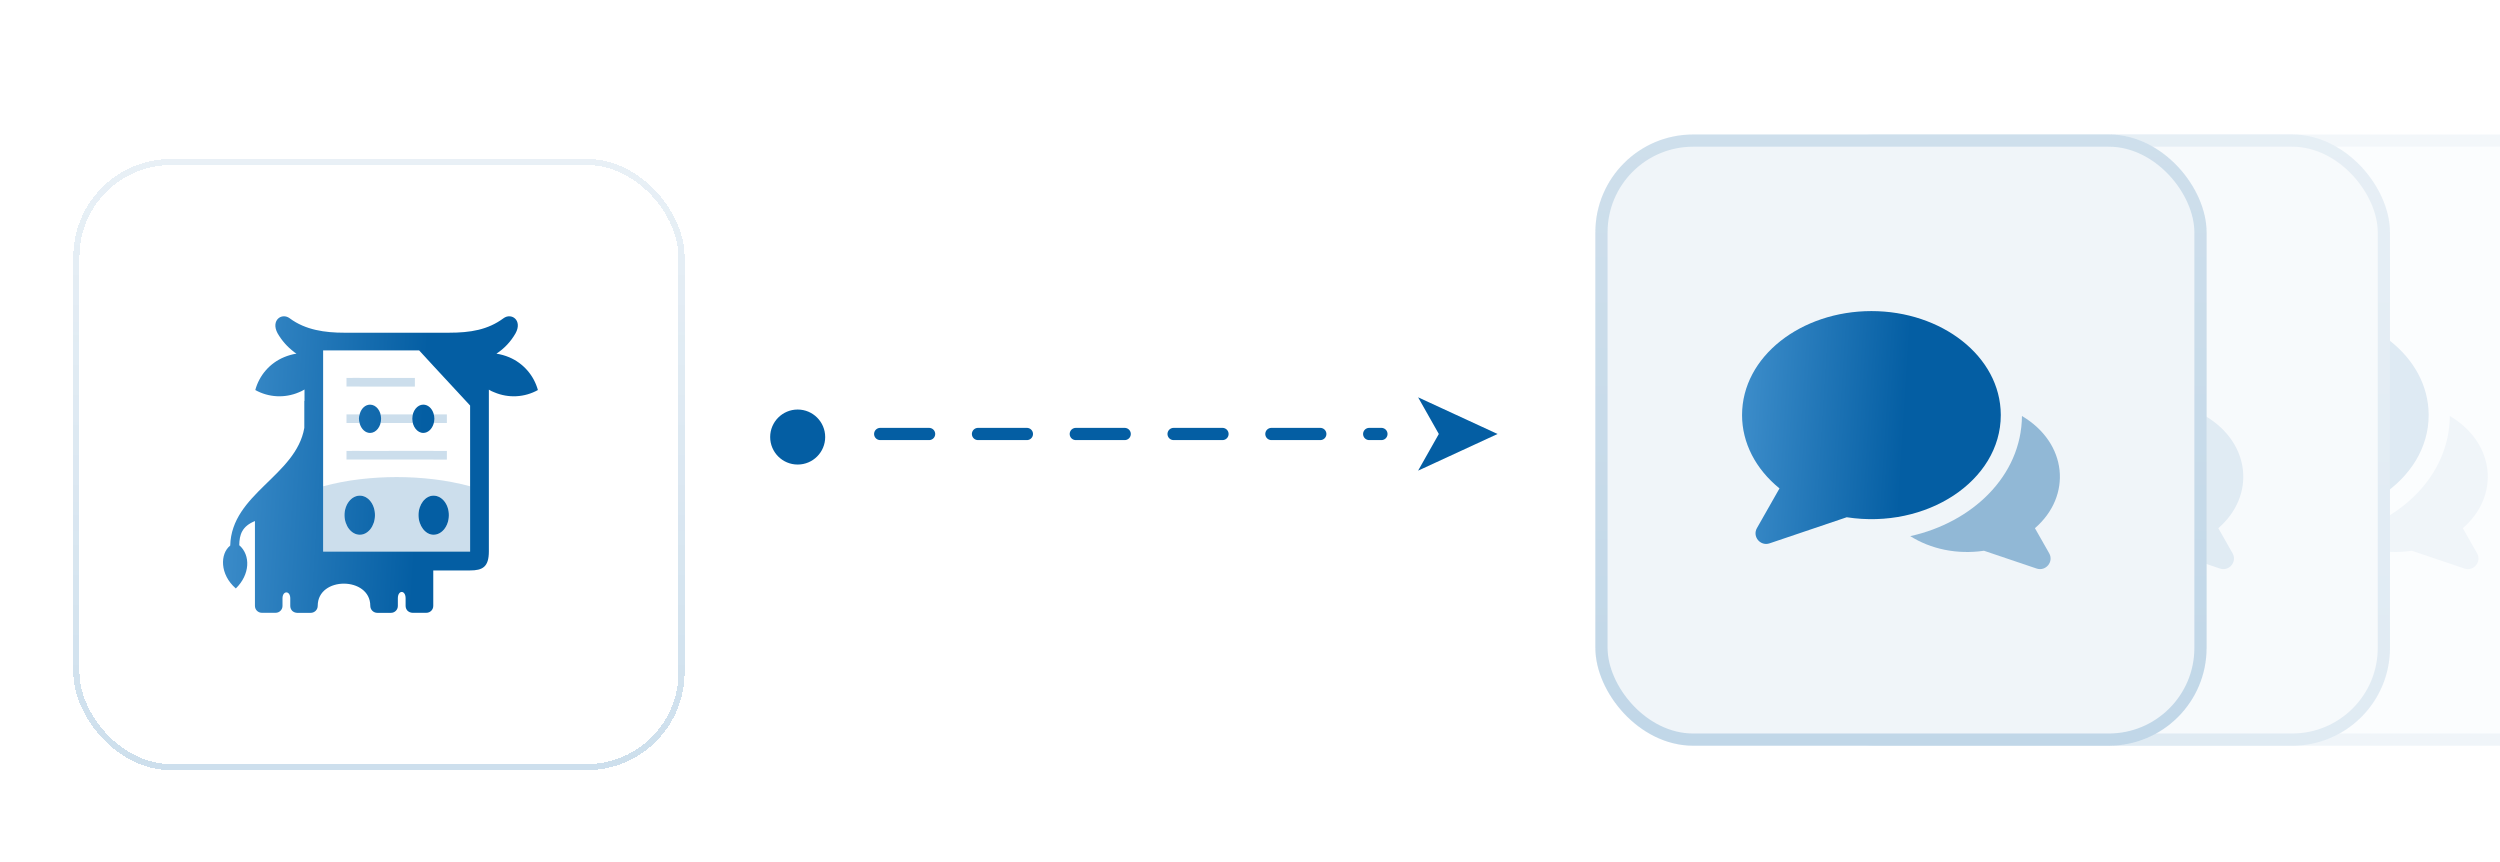 <svg width="409" height="141" viewBox="0 0 409 141" fill="none" xmlns="http://www.w3.org/2000/svg">
<g opacity="0.5">
<g opacity="0.5">
<rect x="331" y="22" width="100" height="100" rx="16" fill="white"/>
<rect x="331" y="22" width="100" height="100" rx="16" fill="#045EA3" fill-opacity="0.06"/>
<rect x="332" y="23" width="98" height="98" rx="15" stroke="url(#paint0_linear_2075_4785)" stroke-opacity="0.2" stroke-width="2"/>
<g opacity="0.5" clip-path="url(#clip0_2075_4785)">
<path d="M376.163 50.893C364.689 50.893 355 58.303 355 67.912C355 72.434 357.213 76.73 361.126 79.902L357.436 86.394C356.646 87.782 357.998 89.4 359.498 88.892L372.124 84.622C385.153 86.637 397.328 78.682 397.328 67.912V67.853C397.328 67.85 397.328 67.847 397.328 67.844C397.281 58.275 387.622 50.893 376.163 50.893Z" fill="#045EA3"/>
<path opacity="0.4" d="M402.916 86.413C409.033 81.111 408.242 72.475 400.793 68.058C400.71 77.902 392.603 85.488 382.519 87.712C385.853 89.819 390.165 90.757 394.578 90.102L403.184 93.012C404.683 93.519 406.035 91.902 405.246 90.514L402.916 86.413Z" fill="#045EA3"/>
</g>
</g>
<rect x="291" y="22" width="100" height="100" rx="16" fill="white"/>
<rect x="291" y="22" width="100" height="100" rx="16" fill="#045EA3" fill-opacity="0.06"/>
<rect x="292" y="23" width="98" height="98" rx="15" stroke="url(#paint1_linear_2075_4785)" stroke-opacity="0.2" stroke-width="2"/>
<g opacity="0.5" clip-path="url(#clip1_2075_4785)">
<path d="M336.163 50.893C324.689 50.893 315 58.303 315 67.912C315 72.434 317.213 76.73 321.126 79.902L317.436 86.394C316.646 87.782 317.998 89.4 319.498 88.892L332.124 84.622C345.153 86.637 357.328 78.682 357.328 67.912V67.853C357.328 67.85 357.328 67.847 357.328 67.844C357.281 58.275 347.622 50.893 336.163 50.893Z" fill="#045EA3"/>
<path opacity="0.4" d="M362.916 86.413C369.033 81.111 368.242 72.475 360.793 68.058C360.71 77.902 352.603 85.488 342.519 87.712C345.853 89.819 350.165 90.757 354.578 90.102L363.184 93.012C364.683 93.519 366.035 91.902 365.246 90.514L362.916 86.413Z" fill="#045EA3"/>
</g>
</g>
<g filter="url(#filter0_b_2075_4785)">
<rect x="261" y="22" width="100" height="100" rx="16" fill="white"/>
<rect x="261" y="22" width="100" height="100" rx="16" fill="#045EA3" fill-opacity="0.06"/>
<rect x="262" y="23" width="98" height="98" rx="15" stroke="url(#paint2_linear_2075_4785)" stroke-opacity="0.2" stroke-width="2"/>
<g clip-path="url(#clip2_2075_4785)">
<path d="M306.163 50.893C294.689 50.893 285 58.303 285 67.912C285 72.434 287.213 76.73 291.126 79.902L287.436 86.394C286.646 87.782 287.998 89.4 289.498 88.892L302.124 84.622C315.153 86.637 327.328 78.682 327.328 67.912V67.853C327.328 67.85 327.328 67.847 327.328 67.844C327.281 58.275 317.622 50.893 306.163 50.893Z" fill="url(#paint3_linear_2075_4785)"/>
<path opacity="0.4" d="M332.916 86.413C339.033 81.111 338.242 72.475 330.793 68.058C330.71 77.902 322.603 85.488 312.519 87.712C315.853 89.819 320.165 90.757 324.578 90.102L333.184 93.012C334.683 93.519 336.035 91.902 335.246 90.514L332.916 86.413Z" fill="#045EA3"/>
</g>
</g>
<g filter="url(#filter1_d_2075_4785)">
<rect x="12" y="22" width="100" height="100" rx="16" fill="white" shape-rendering="crispEdges"/>
<rect x="12.5" y="22.5" width="99" height="99" rx="15.5" stroke="url(#paint4_linear_2075_4785)" stroke-opacity="0.2" shape-rendering="crispEdges"/>
<path fill-rule="evenodd" clip-rule="evenodd" d="M72.901 50.432H73.433C76.972 50.432 79.802 49.961 82.365 48.073C83.663 47.103 85.522 48.397 84.343 50.53C83.58 51.872 82.509 53.014 81.218 53.86C81.937 53.971 82.64 54.169 83.311 54.45C84.446 54.932 85.457 55.665 86.269 56.593C87.081 57.522 87.672 58.621 88 59.81C86.922 60.41 85.721 60.756 84.489 60.822C83.257 60.888 82.027 60.672 80.891 60.191C80.572 60.076 80.266 59.928 79.978 59.749V86.199C79.978 88.763 78.946 89.324 76.882 89.324H70.882V95.102C70.885 95.251 70.859 95.4 70.804 95.539C70.75 95.678 70.668 95.804 70.564 95.912C70.46 96.019 70.336 96.104 70.198 96.162C70.061 96.221 69.913 96.252 69.764 96.253H67.475C67.181 96.24 66.9 96.125 66.681 95.929C66.47 95.709 66.354 95.415 66.357 95.11V93.882C66.357 92.498 65.088 92.498 65.088 93.882V95.11C65.091 95.26 65.064 95.408 65.01 95.547C64.955 95.686 64.873 95.813 64.769 95.92C64.665 96.027 64.541 96.112 64.404 96.171C64.266 96.229 64.119 96.26 63.97 96.261H61.725C61.575 96.261 61.425 96.231 61.286 96.173C61.146 96.115 61.02 96.031 60.913 95.924C60.807 95.817 60.722 95.69 60.665 95.55C60.608 95.411 60.578 95.261 60.579 95.11C60.579 90.307 51.979 90.245 51.979 95.11C51.98 95.261 51.95 95.411 51.893 95.55C51.836 95.69 51.751 95.817 51.645 95.924C51.538 96.031 51.411 96.115 51.272 96.173C51.133 96.231 50.983 96.261 50.832 96.261H48.605C48.309 96.252 48.027 96.137 47.81 95.938C47.599 95.717 47.483 95.423 47.487 95.118V93.89C47.487 92.592 46.217 92.592 46.217 93.89V95.118C46.218 95.268 46.19 95.416 46.133 95.554C46.076 95.692 45.993 95.817 45.887 95.923C45.782 96.029 45.656 96.112 45.518 96.169C45.38 96.225 45.232 96.254 45.083 96.253H42.826C42.677 96.252 42.529 96.221 42.392 96.162C42.255 96.104 42.13 96.019 42.026 95.912C41.922 95.804 41.841 95.678 41.786 95.539C41.731 95.4 41.705 95.251 41.708 95.102V81.244C39.612 82.1 39.169 83.427 39.141 85.196C41.029 86.834 40.91 90.004 38.58 92.272C35.926 89.971 35.987 86.58 37.666 85.253C37.875 76.764 48.428 73.844 49.784 66.006V61.579H49.817V59.72C49.517 59.907 49.2 60.065 48.871 60.191C47.736 60.672 46.505 60.888 45.274 60.822C44.043 60.756 42.843 60.41 41.766 59.81C42.086 58.617 42.674 57.512 43.487 56.582C44.3 55.651 45.315 54.919 46.455 54.441C47.111 54.165 47.799 53.967 48.502 53.852C48.383 53.766 48.236 53.675 48.093 53.59H48.121C47.019 52.762 46.096 51.718 45.41 50.522C44.264 48.397 46.098 47.103 47.397 48.073C49.964 49.99 53.175 50.432 56.332 50.432H72.901Z" fill="url(#paint5_linear_2075_4785)"/>
<path fill-rule="evenodd" clip-rule="evenodd" d="M70.927 55.887L76.91 62.345V86.241H70.927V83.485C72.311 83.485 73.433 82.043 73.433 80.274C73.433 78.505 72.311 77.088 70.927 77.088V65.355C71.02 65.081 71.07 64.793 71.074 64.504C71.07 64.212 71.02 63.924 70.927 63.648V55.887ZM58.867 53.324H68.568L70.927 55.887V63.644C70.661 62.788 70.014 62.198 69.244 62.198C68.273 62.198 67.446 63.23 67.446 64.499C67.446 65.769 68.265 66.826 69.244 66.826C70.014 66.826 70.661 66.207 70.927 65.351V77.088C69.572 77.088 68.47 78.534 68.47 80.274C68.47 82.014 69.592 83.485 70.927 83.485V86.241H58.867V83.485C60.222 83.485 61.344 82.043 61.344 80.274C61.344 78.505 60.235 77.088 58.867 77.088V65.355C59.133 66.211 59.78 66.83 60.546 66.83C61.52 66.83 62.348 65.798 62.348 64.504C62.348 63.209 61.529 62.202 60.546 62.202C59.78 62.202 59.133 62.792 58.867 63.676V53.324ZM52.863 53.324H58.867V63.672C58.77 63.934 58.72 64.212 58.719 64.491C58.72 64.785 58.77 65.077 58.867 65.355V77.088C57.483 77.088 56.361 78.534 56.361 80.274C56.361 82.014 57.483 83.485 58.867 83.485V86.241H52.863V53.324Z" fill="white"/>
<path opacity="0.2" fill-rule="evenodd" clip-rule="evenodd" d="M76.91 75.556V86.24H70.927V83.484C72.311 83.484 73.433 82.043 73.433 80.274C73.433 78.505 72.311 77.088 70.927 77.088V74.405C72.947 74.644 74.946 75.028 76.91 75.556ZM70.927 71.191V69.774H73.11V71.191H70.927ZM70.984 63.791H73.11V65.204H70.984C71.048 64.974 71.079 64.737 71.074 64.499C71.075 64.26 71.045 64.022 70.984 63.791ZM70.927 86.24H58.867V83.484C60.222 83.484 61.344 82.043 61.344 80.274C61.344 78.505 60.235 77.088 58.867 77.088V74.405C62.873 73.93 66.921 73.93 70.927 74.405V77.088C69.572 77.088 68.47 78.533 68.47 80.274C68.47 82.014 69.592 83.484 70.927 83.484V86.24ZM70.927 69.757V71.174H58.867V69.774L70.927 69.757ZM58.867 59.249V57.832H67.876V59.249H58.867ZM62.258 63.791H67.536C67.476 64.022 67.445 64.26 67.446 64.499C67.442 64.737 67.472 64.974 67.536 65.204H62.258C62.319 64.974 62.35 64.737 62.348 64.499C62.346 64.26 62.316 64.022 62.258 63.791ZM58.867 86.24H52.863V75.556C54.834 75.028 56.84 74.643 58.867 74.405V77.088C57.483 77.088 56.361 78.533 56.361 80.274C56.361 82.014 57.483 83.484 58.867 83.484V86.24ZM58.867 57.816V59.233H56.684V57.832L58.867 57.816ZM58.867 69.757V71.174H56.684V69.774L58.867 69.757ZM56.684 63.791H58.809C58.749 64.022 58.719 64.26 58.719 64.499C58.715 64.737 58.745 64.974 58.809 65.204H56.684V63.791Z" fill="#045EA3"/>
</g>
<circle cx="130.5" cy="71.5" r="4.5" fill="#045EA3"/>
<path d="M144 71L226 71" stroke="#045EA3" stroke-width="2" stroke-linecap="round" stroke-dasharray="8 8"/>
<path d="M232 65L235.391 71L232 77L245 71L232 65Z" fill="#045EA3"/>
<defs>
<filter id="filter0_b_2075_4785" x="211" y="-28" width="200" height="200" filterUnits="userSpaceOnUse" color-interpolation-filters="sRGB">
<feFlood flood-opacity="0" result="BackgroundImageFix"/>
<feGaussianBlur in="BackgroundImageFix" stdDeviation="25"/>
<feComposite in2="SourceAlpha" operator="in" result="effect1_backgroundBlur_2075_4785"/>
<feBlend mode="normal" in="SourceGraphic" in2="effect1_backgroundBlur_2075_4785" result="shape"/>
</filter>
<filter id="filter1_d_2075_4785" x="0" y="14" width="124" height="124" filterUnits="userSpaceOnUse" color-interpolation-filters="sRGB">
<feFlood flood-opacity="0" result="BackgroundImageFix"/>
<feColorMatrix in="SourceAlpha" type="matrix" values="0 0 0 0 0 0 0 0 0 0 0 0 0 0 0 0 0 0 127 0" result="hardAlpha"/>
<feOffset dy="4"/>
<feGaussianBlur stdDeviation="6"/>
<feComposite in2="hardAlpha" operator="out"/>
<feColorMatrix type="matrix" values="0 0 0 0 0.051 0 0 0 0 0.051 0 0 0 0 0.071 0 0 0 0.02 0"/>
<feBlend mode="normal" in2="BackgroundImageFix" result="effect1_dropShadow_2075_4785"/>
<feBlend mode="normal" in="SourceGraphic" in2="effect1_dropShadow_2075_4785" result="shape"/>
</filter>
<linearGradient id="paint0_linear_2075_4785" x1="381" y1="121.909" x2="381" y2="21.909" gradientUnits="userSpaceOnUse">
<stop stop-color="#045EA3"/>
<stop offset="1" stop-color="#4786B7"/>
</linearGradient>
<linearGradient id="paint1_linear_2075_4785" x1="341" y1="121.909" x2="341" y2="21.909" gradientUnits="userSpaceOnUse">
<stop stop-color="#045EA3"/>
<stop offset="1" stop-color="#4786B7"/>
</linearGradient>
<linearGradient id="paint2_linear_2075_4785" x1="311" y1="121.909" x2="311" y2="21.909" gradientUnits="userSpaceOnUse">
<stop stop-color="#045EA3"/>
<stop offset="1" stop-color="#4786B7"/>
</linearGradient>
<linearGradient id="paint3_linear_2075_4785" x1="317.32" y1="85.525" x2="283.671" y2="83.386" gradientUnits="userSpaceOnUse">
<stop offset="0.2" stop-color="#045EA3"/>
<stop offset="1" stop-color="#3D8DCA"/>
</linearGradient>
<linearGradient id="paint4_linear_2075_4785" x1="62" y1="121.909" x2="62" y2="21.909" gradientUnits="userSpaceOnUse">
<stop stop-color="#045EA3"/>
<stop offset="1" stop-color="#4786B7" stop-opacity="0.6"/>
</linearGradient>
<linearGradient id="paint5_linear_2075_4785" x1="75.82" y1="91.851" x2="34.851" y2="89.362" gradientUnits="userSpaceOnUse">
<stop offset="0.2" stop-color="#045EA3"/>
<stop offset="1" stop-color="#3D8DCA"/>
</linearGradient>
<clipPath id="clip0_2075_4785">
<rect width="52" height="52" fill="white" transform="translate(355 46)"/>
</clipPath>
<clipPath id="clip1_2075_4785">
<rect width="52" height="52" fill="white" transform="translate(315 46)"/>
</clipPath>
<clipPath id="clip2_2075_4785">
<rect width="52" height="52" fill="white" transform="translate(285 46)"/>
</clipPath>
</defs>
</svg>
